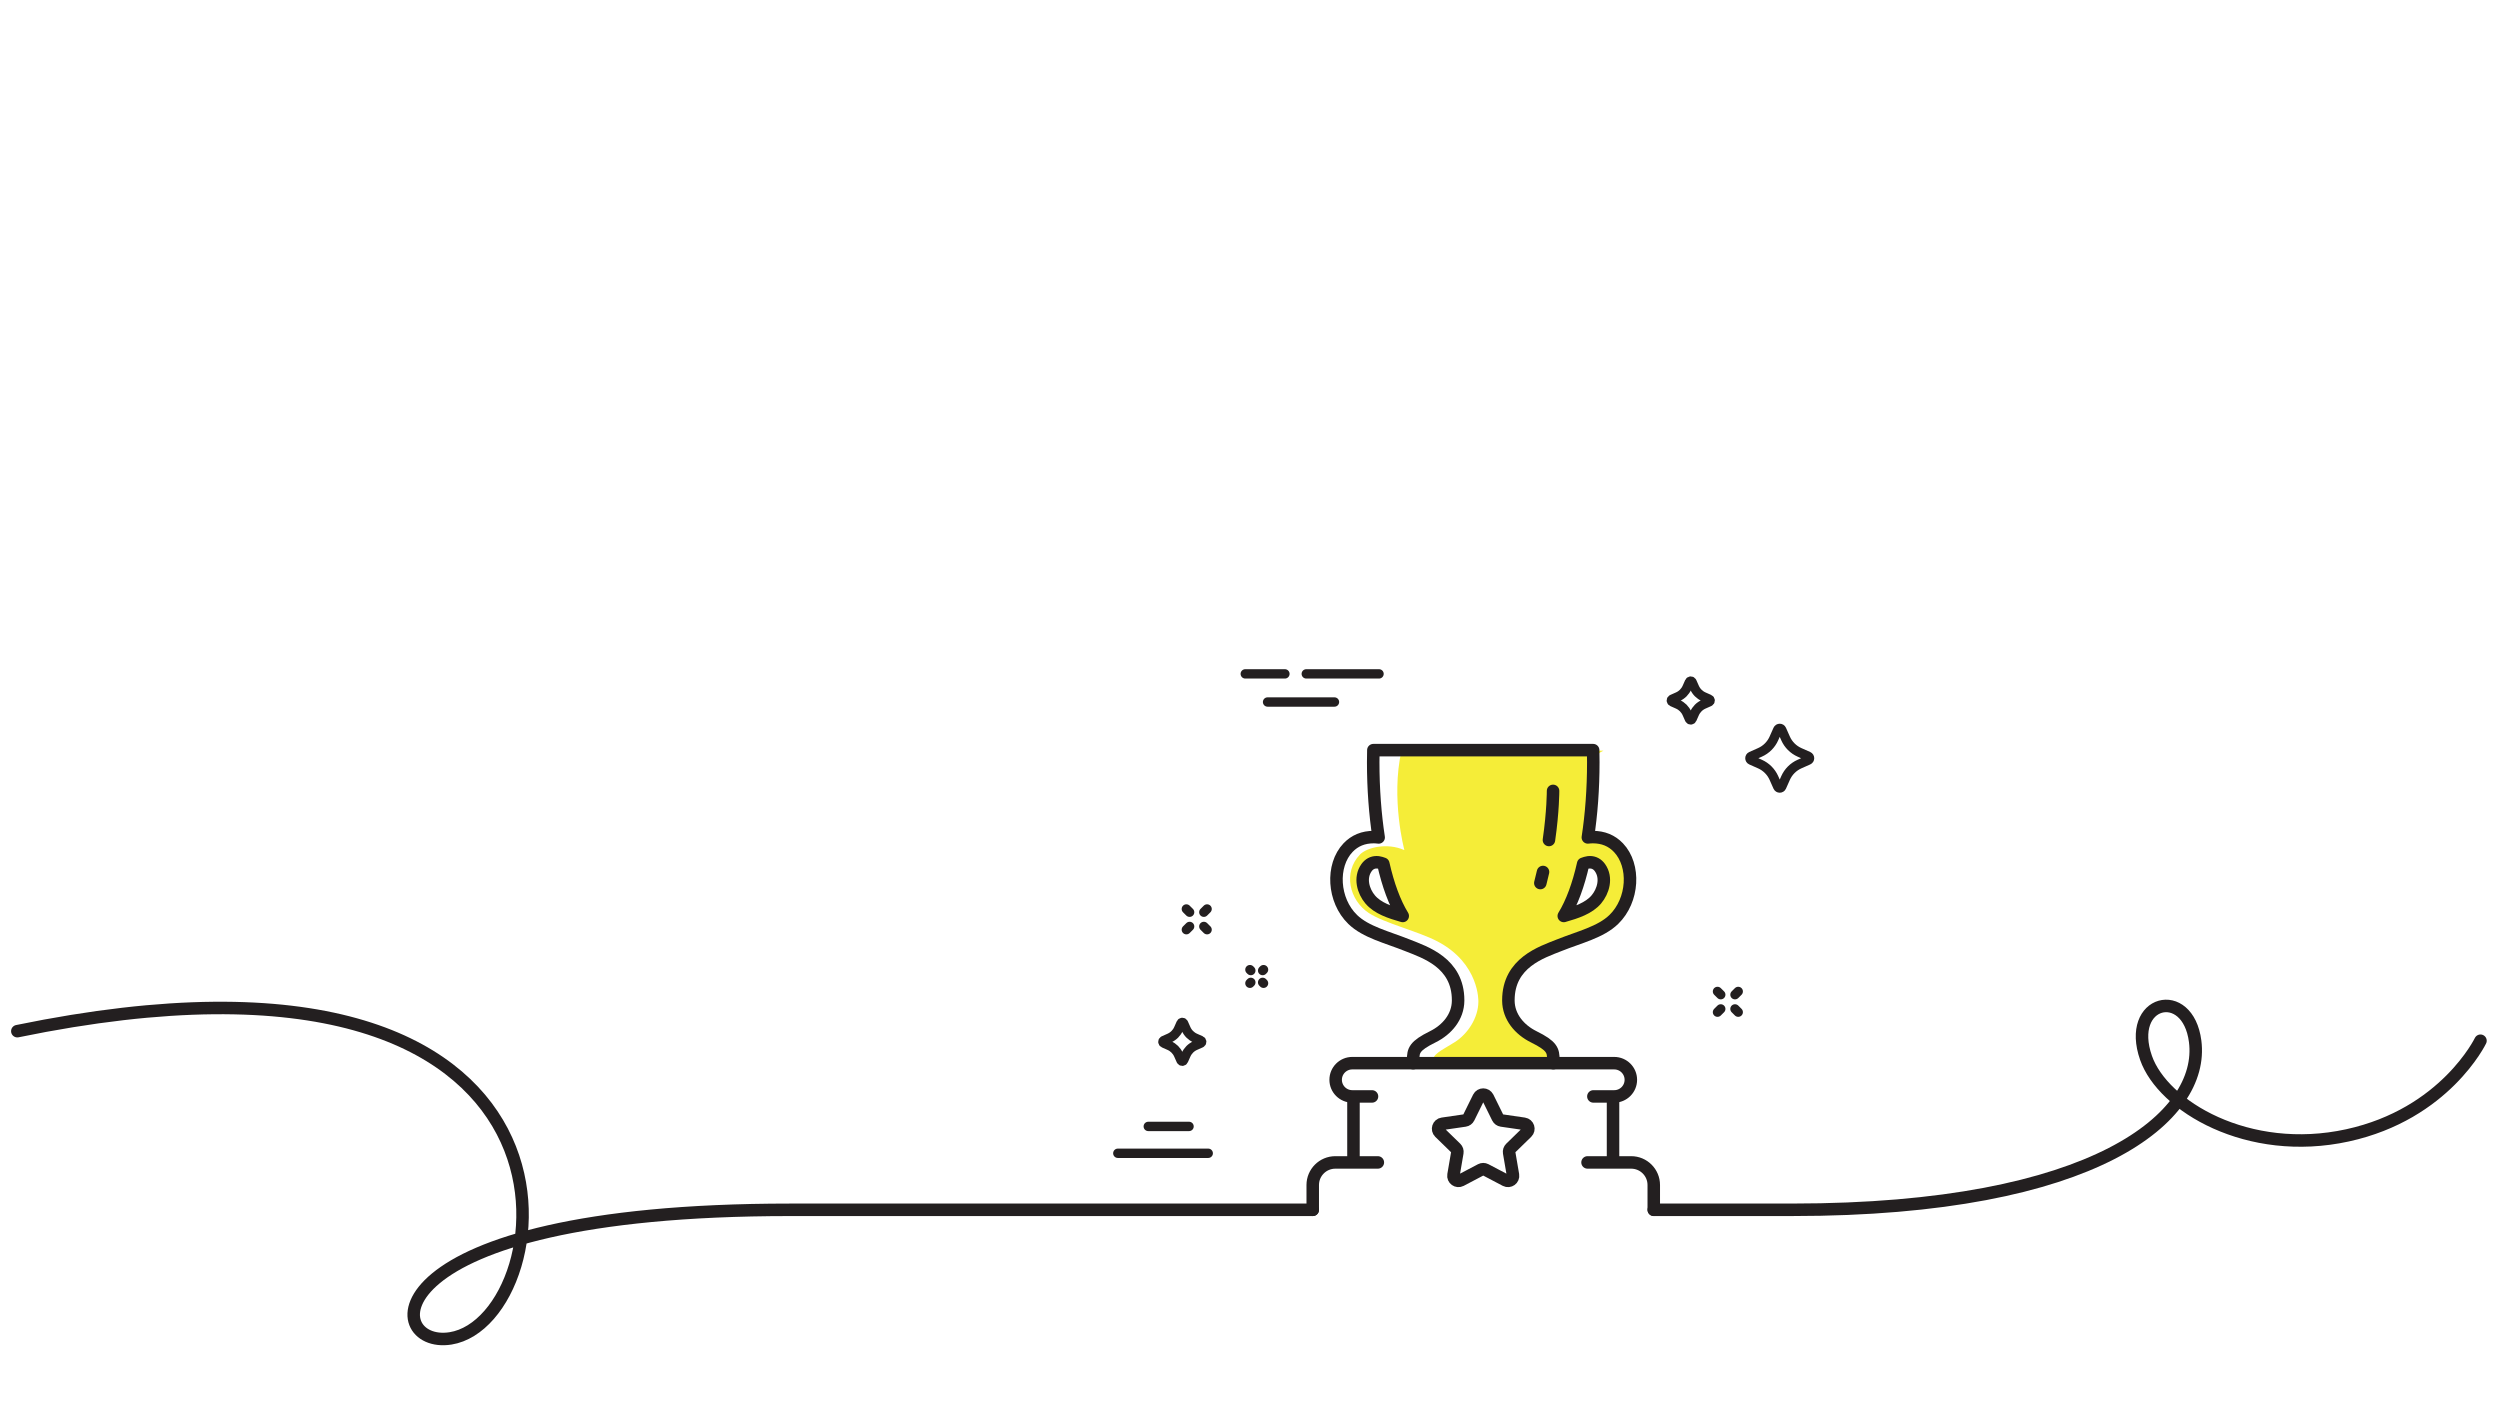 <?xml version="1.0" encoding="UTF-8"?>
<svg xmlns="http://www.w3.org/2000/svg" width="1600" height="900" viewBox="0 0 1600 900">
  <defs>
    <style>
      .d {
        stroke-width: 8px;
      }

      .d, .e {
        fill: none;
        stroke: #231f20;
        stroke-linecap: round;
        stroke-linejoin: round;
      }

      .f {
        fill: #f5ed38;
        stroke-width: 0px;
      }

      .e {
        stroke-width: 6px;
      }
    </style>
  </defs>
  <g id="a" data-name="gelbe Flächen">
    <path class="f" d="m1036.8,542.81c-4.3-4.51-9.74-6.76-16.48-6.76-1.03,0-2.27.12-3.11.23h0c2.26-14.76,3.49-31.05,3.49-48.17,0-2.59-.03-5.15,5.57-7.7h-129.32c-6.95,30.73,1.85,63.66,1.85,63.66-11.15-4.97-24.17-1.64-28.47,2.88-10.88,11.42-6.8,29.14,5.75,37.4,9.76,6.42,31.49,11.64,43.93,18.17,27.08,14.2,26.16,38.57,26.15,38.69-.09,10.25-6.8,20.47-15.04,25.71-9.06,5.77-14.37,7.39-14.37,13.29v.55h78.36v-2.22c0-5.9-.74-8.83-12.54-14.66-9.19-4.54-16.13-12.81-16.22-23.06,0-.12,0-.24,0-.36,0-24.05,21.36-30.71,32.46-35.15,13.04-5.22,26.61-8.38,35-16.52,12.68-12.3,13.86-34.55,2.98-45.97Zm-158.9,33.16c-4.4-5.2-7.01-13.8-2.31-20.36,1.61-2.25,3.83-3.44,6.42-3.44.33,0,.68.02,1.02.06,1.02.12,2.31.53,3.28.91,3.04,13.54,7.26,24.99,12.43,33.4-8.04-2.28-16.04-4.9-20.84-10.58Zm144.75,0c-4.8,5.67-12.8,8.29-20.84,10.58,5.16-8.41,9.39-19.87,12.43-33.4.97-.37,2.26-.79,3.28-.91.35-.04.69-.06,1.02-.06,2.59,0,4.81,1.19,6.42,3.44,4.69,6.56,2.09,15.16-2.31,20.36Z"/>
  </g>
  <g id="b" data-name="Motiv 6pt">
    <path class="e" d="m764.91,669.19l3.65-1.62c.7-.31.7-1.3,0-1.61l-3.65-1.62c-2.59-1.15-4.67-3.22-5.82-5.82l-1.62-3.65c-.31-.7-1.3-.7-1.61,0l-1.62,3.65c-1.15,2.59-3.22,4.67-5.82,5.82l-3.65,1.62c-.7.31-.7,1.3,0,1.61l3.65,1.62c2.59,1.15,4.67,3.22,5.82,5.82l1.62,3.65c.31.7,1.3.7,1.61,0l1.62-3.65c1.15-2.59,3.22-4.67,5.82-5.82Z"/>
    <path class="e" d="m1151.7,488.99l5.61-2.49c1.07-.48,1.07-2,0-2.48l-5.61-2.49c-3.98-1.77-7.17-4.95-8.94-8.94l-2.49-5.61c-.48-1.07-2-1.07-2.48,0l-2.49,5.61c-1.77,3.98-4.95,7.17-8.94,8.94l-5.61,2.49c-1.07.48-1.07,2,0,2.48l5.61,2.49c3.98,1.77,7.17,4.95,8.94,8.94l2.49,5.61c.48,1.07,2,1.07,2.48,0l2.49-5.61c1.77-3.98,4.95-7.17,8.94-8.94Z"/>
    <path class="e" d="m1090.32,450.75l3.65-1.62c.7-.31.7-1.3,0-1.61l-3.65-1.62c-2.59-1.15-4.67-3.22-5.82-5.82l-1.62-3.65c-.31-.7-1.3-.7-1.61,0l-1.62,3.65c-1.15,2.59-3.22,4.67-5.82,5.82l-3.65,1.62c-.7.31-.7,1.3,0,1.61l3.65,1.62c2.59,1.15,4.67,3.22,5.82,5.82l1.62,3.65c.31.7,1.3.7,1.61,0l1.62-3.65c1.15-2.59,3.22-4.67,5.82-5.82Z"/>
    <line class="e" x1="836.02" y1="431.28" x2="882.57" y2="431.28"/>
    <line class="e" x1="796.98" y1="431.28" x2="822.33" y2="431.28"/>
    <line class="e" x1="811.25" y1="449.29" x2="854.05" y2="449.29"/>
    <line class="e" x1="772.53" y1="581.75" x2="770.46" y2="583.82"/>
    <line class="e" x1="761.35" y1="592.93" x2="759.27" y2="595"/>
    <line class="e" x1="772.53" y1="595" x2="770.46" y2="592.93"/>
    <line class="e" x1="761.35" y1="583.82" x2="759.27" y2="581.75"/>
    <line class="e" x1="800.52" y1="621.15" x2="799.95" y2="620.58"/>
    <line class="e" x1="808.66" y1="629.29" x2="808.09" y2="628.72"/>
    <line class="e" x1="808.09" y1="621.15" x2="808.66" y2="620.58"/>
    <line class="e" x1="799.95" y1="629.29" x2="800.52" y2="628.72"/>
    <line class="e" x1="1112.46" y1="634.53" x2="1110.39" y2="636.6"/>
    <line class="e" x1="1101.28" y1="645.71" x2="1099.2" y2="647.78"/>
    <line class="e" x1="1112.46" y1="647.78" x2="1110.39" y2="645.71"/>
    <line class="e" x1="1101.28" y1="636.6" x2="1099.2" y2="634.53"/>
    <line class="e" x1="715.41" y1="738.1" x2="773.26" y2="738.1"/>
    <line class="e" x1="734.9" y1="720.91" x2="760.98" y2="720.91"/>
  </g>
  <g id="c" data-name="Motiv 8pt">
    <g>
      <path class="d" d="m840.15,774.28h-334.55c-270.55,0-261.2,89.35-217.22,82.28,72.26-11.61,108.43-276-277.29-196.61"/>
      <path class="d" d="m1587.5,666.07s-22.59,46.91-85.08,60.56c-63.72,13.92-118.18-18.85-128.95-49.55-12.97-36.98,26.75-46.83,31.43-10.62,6.17,47.8-63.11,107.81-257.76,107.81h-88.72"/>
    </g>
    <g>
      <path class="d" d="m904.43,680.43v-2.22c0-5.9.74-8.83,12.54-14.66,9.19-4.54,16.13-12.81,16.22-23.06,0-.12,0-.24,0-.36,0-24.05-21.36-30.71-32.46-35.15-13.04-5.22-26.61-8.38-35-16.52-12.68-12.3-13.86-34.55-2.98-45.97,4.3-4.51,9.74-6.76,16.48-6.76,1.03,0,2.27.12,3.11.23h0c-2.26-14.76-3.49-31.05-3.49-48.17,0-2.59.03-5.15.1-7.7h140.66c.06,2.55.1,5.11.1,7.7,0,17.12-1.22,33.41-3.49,48.16h0c.83-.1,2.08-.22,3.11-.22,6.74,0,12.18,2.25,16.48,6.76,10.88,11.42,9.7,33.67-2.98,45.97-8.38,8.14-21.96,11.3-35,16.52-11.1,4.44-32.46,11.1-32.46,35.15,0,.12,0,.24,0,.36.09,10.25,7.03,18.52,16.22,23.06,11.8,5.83,12.54,8.76,12.54,14.66v2.22"/>
      <path class="d" d="m897.75,586.21c-5.16-8.41-9.39-19.87-12.43-33.4-.97-.37-2.26-.79-3.28-.91-.35-.04-.69-.06-1.02-.06-2.59,0-4.81,1.19-6.42,3.44-4.69,6.56-2.09,15.16,2.31,20.36,4.8,5.67,12.8,8.29,20.84,10.58Z"/>
      <line class="d" x1="866.22" y1="741.95" x2="866.22" y2="703.71"/>
      <line class="d" x1="1032.34" y1="703.71" x2="1032.34" y2="741.95"/>
      <path class="d" d="m878.08,701.71h-12.62c-5.88,0-10.64-4.76-10.64-10.64h0c0-5.88,4.76-10.64,10.64-10.64h167.64c5.88,0,10.64,4.76,10.64,10.64h0c0,5.88-4.76,10.64-10.64,10.64h-13.34"/>
      <path class="d" d="m840.15,774.28v-15.87c0-7.98,6.47-14.46,14.46-14.46h27.21"/>
      <path class="d" d="m1016.02,743.95h27.93c7.98,0,14.46,6.47,14.46,14.46v15.87"/>
      <path class="d" d="m1000.81,586.21c5.16-8.41,9.39-19.87,12.43-33.4.97-.37,2.26-.79,3.28-.91.35-.04.69-.06,1.02-.06,2.59,0,4.81,1.19,6.42,3.44,4.69,6.56,2.09,15.16-2.31,20.36-4.8,5.67-12.8,8.29-20.84,10.58Z"/>
      <path class="d" d="m987.53,558.07c-.53,2.33-1.1,4.7-1.72,7.09"/>
      <path class="d" d="m993.96,506.17s.03,12.97-2.64,31.43"/>
      <path class="d" d="m952.17,702.34l6.42,13.02c.47.95,1.38,1.61,2.43,1.76l14.37,2.09c2.65.38,3.7,3.64,1.79,5.5l-10.4,10.13c-.76.74-1.11,1.81-.93,2.85l2.45,14.31c.45,2.63-2.31,4.64-4.68,3.4l-12.85-6.76c-.94-.49-2.06-.49-3,0l-12.85,6.76c-2.37,1.24-5.13-.77-4.68-3.4l2.45-14.31c.18-1.05-.17-2.11-.93-2.85l-10.4-10.13c-1.91-1.87-.86-5.12,1.79-5.5l14.37-2.09c1.05-.15,1.96-.81,2.43-1.76l6.42-13.02c1.18-2.4,4.6-2.4,5.78,0Z"/>
    </g>
  </g>
</svg>
